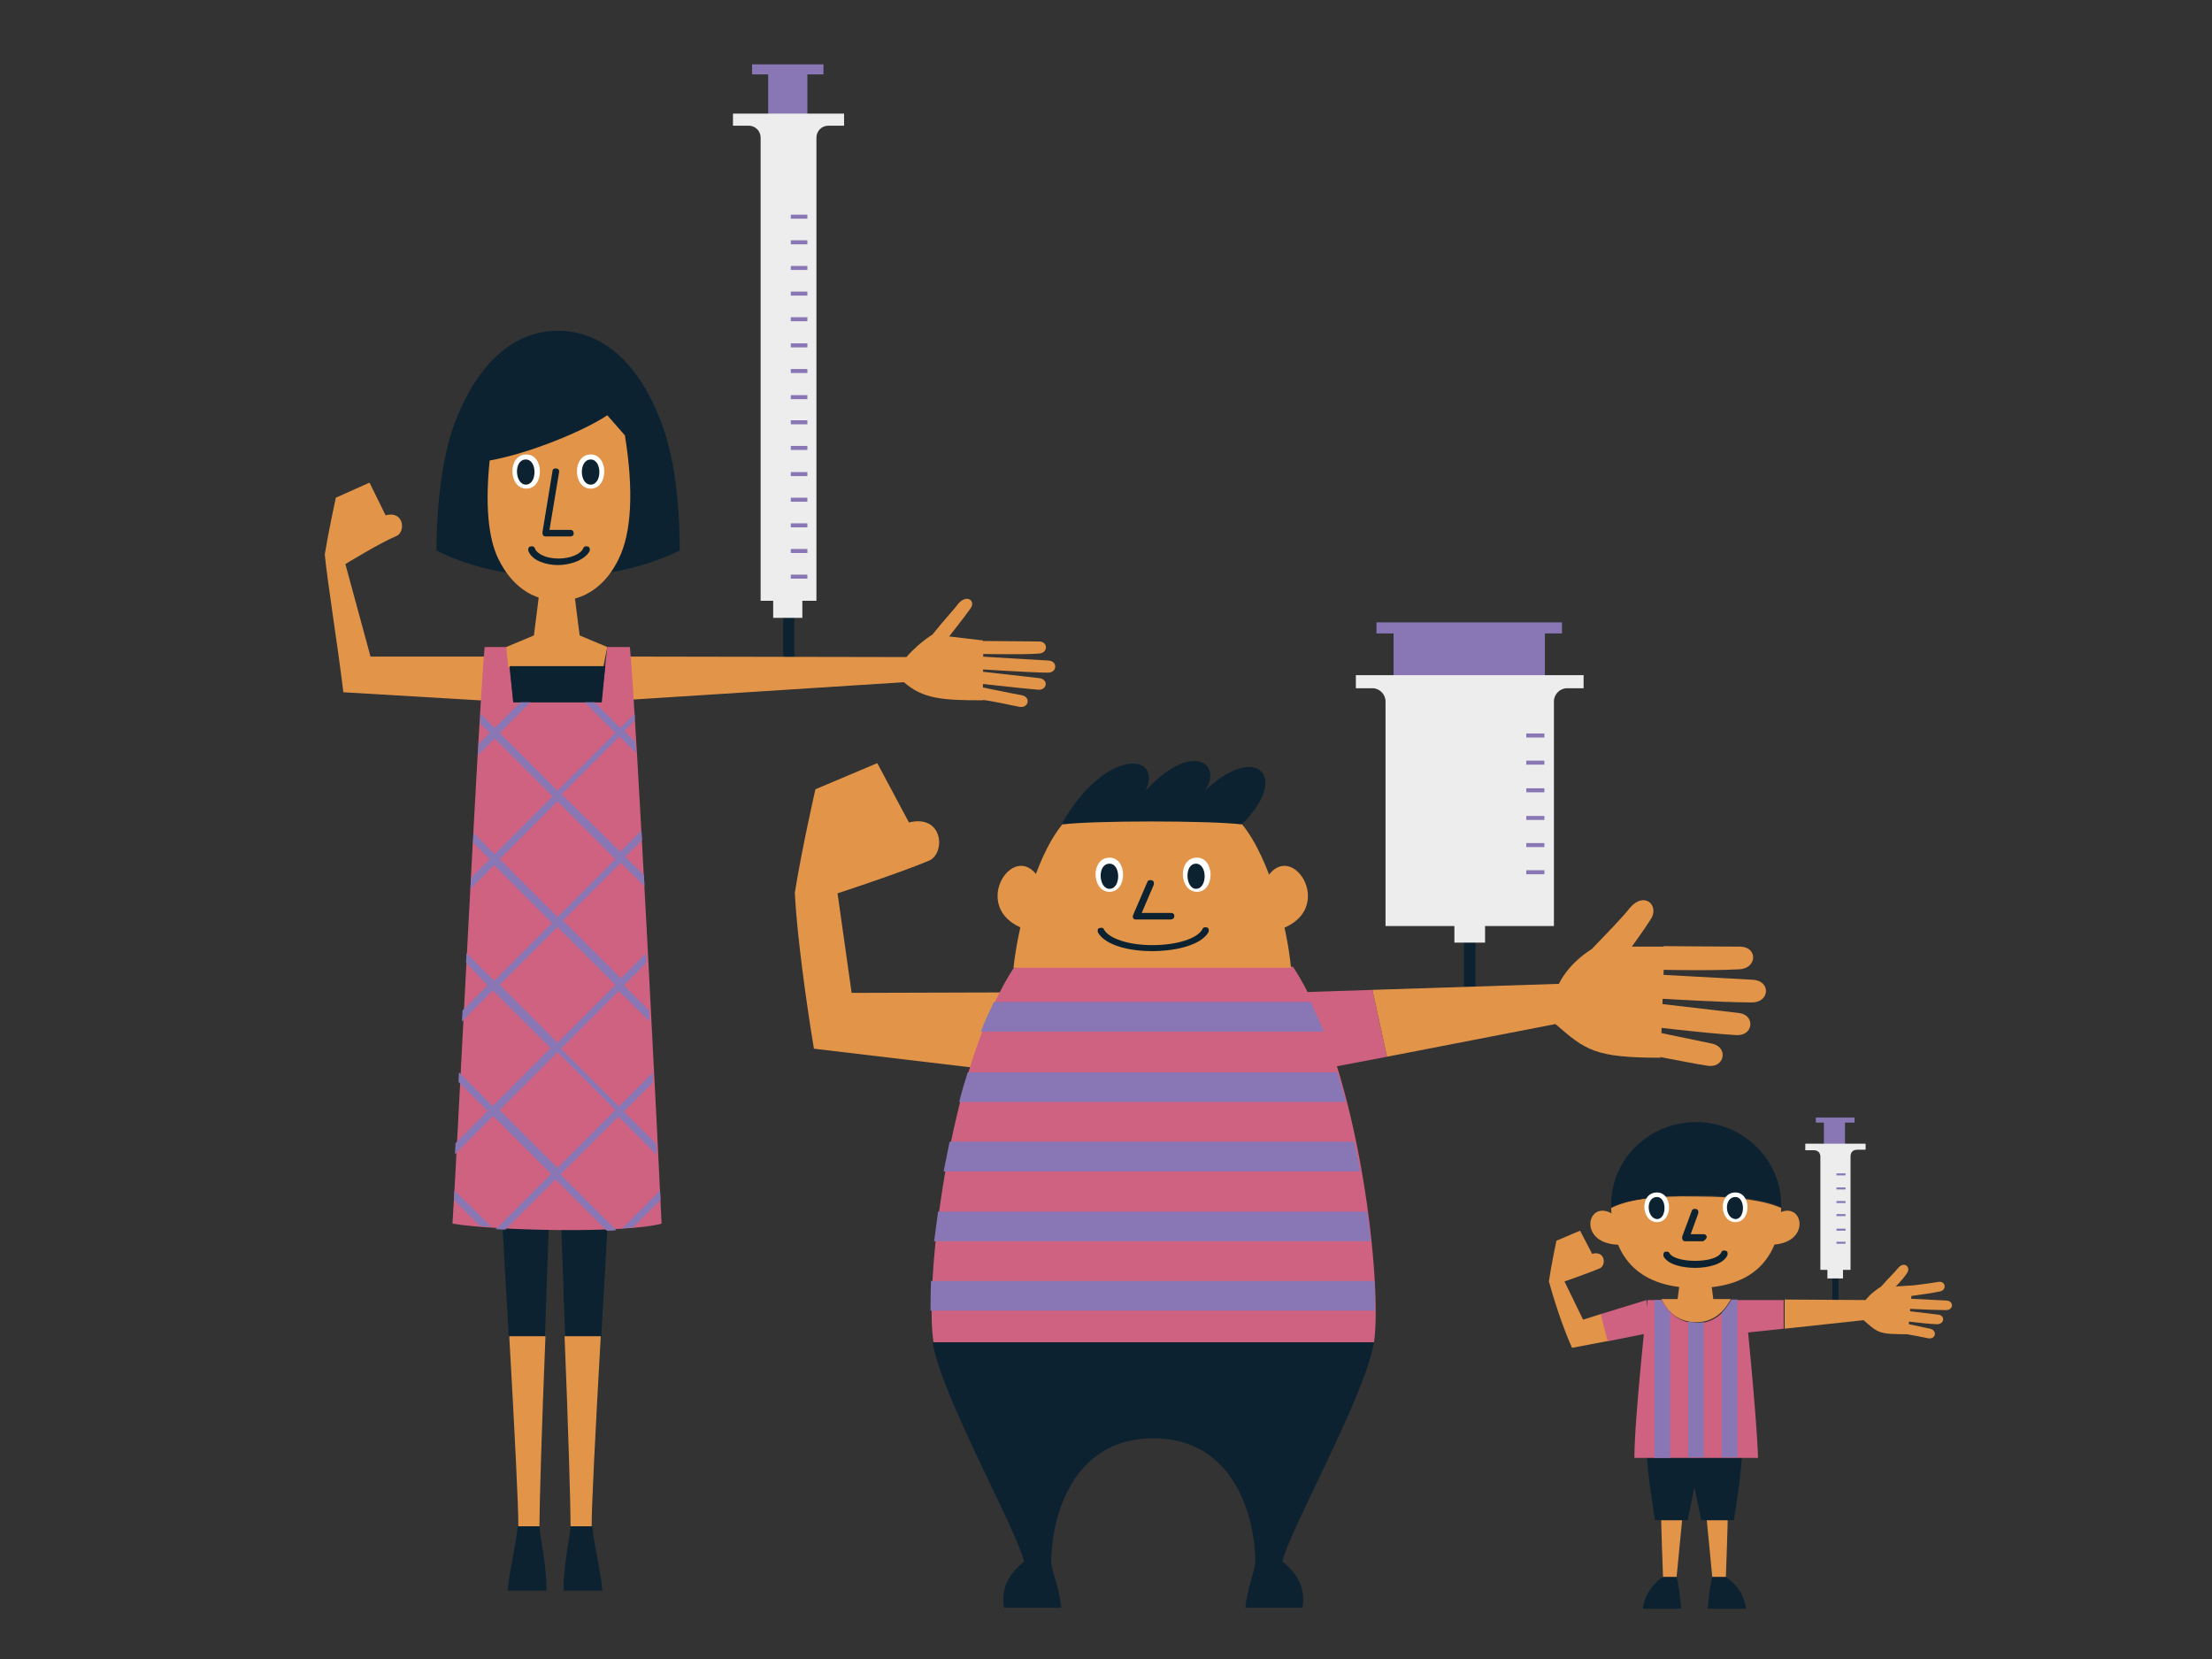 <?xml version="1.0" encoding="utf-8"?>
<!-- Generator: Adobe Illustrator 26.0.2, SVG Export Plug-In . SVG Version: 6.00 Build 0)  -->
<svg version="1.1" id="レイヤー_1" xmlns="http://www.w3.org/2000/svg" xmlns:xlink="http://www.w3.org/1999/xlink" x="0px"
	 y="0px" viewBox="0 0 440 330" style="enable-background:new 0 0 440 330;" xml:space="preserve" preserveAspectRatio="xMinYMid" width="440" height="330">
<rect x="0" y="0" width="440" height="330" fill="#333333" stroke="none"/>
<style type="text/css">
	.st0{fill:#0C2231;}
	.st1{fill:#8977B5;}
	.st2{fill:#EDEDEE;}
	.st3{fill:#CF6181;}
	.st4{fill:#E29548;}
	.st5{fill:#FFFFFF;}
</style>
<g>
	<g>
		<rect x="291.2" y="186.6" class="st0" width="2.3" height="10"/>
		<rect x="277.2" y="124.6" class="st1" width="30.1" height="28.9"/>
		<rect x="289.3" y="181.9" class="st2" width="6.1" height="5.6"/>
		<path class="st2" d="M315,134.3h-45.3v2.6h3.3c1.4,0,2.6,1.2,2.6,2.6v44.7h33.5v-44.7c0-1.4,1.2-2.6,2.6-2.6h3.3V134.3z"/>
		<rect x="303.6" y="178.5" class="st2" width="3.6" height="0.8"/>
		<rect x="303.6" y="173.1" class="st1" width="3.6" height="0.8"/>
		<rect x="303.6" y="167.7" class="st1" width="3.6" height="0.8"/>
		<rect x="303.6" y="162.3" class="st1" width="3.6" height="0.8"/>
		<rect x="303.6" y="156.8" class="st1" width="3.6" height="0.8"/>
		<rect x="303.6" y="151.3" class="st1" width="3.6" height="0.8"/>
		<rect x="303.6" y="145.9" class="st1" width="3.6" height="0.8"/>
		<rect x="273.8" y="123.8" class="st1" width="36.9" height="2.2"/>
	</g>
	<polygon class="st3" points="254.6,197.5 258,213.6 275.9,210.2 273,196.9 	"/>
	<path class="st4" d="M324.6,188.3c0,0,2.4-3.3,3.8-5.5c1.7-2.7-1.3-5.6-4.2-2.2c-1.3,1.7-4.7,5.2-7.6,8.2c-4.9,3.1-6.5,6.9-6.5,6.9
		l-37.1,1.2l2.9,13.3l33.5-6.5c6,5.2,7.8,6.7,20.9,6.7l0.8-22.1L324.6,188.3z"/>
	<g>
		<rect x="364.5" y="253.8" class="st0" width="1.2" height="5"/>
		<rect x="362.8" y="222.6" class="st1" width="4.2" height="14.6"/>
		<rect x="363.5" y="251.5" class="st2" width="3.1" height="2.8"/>
		<path class="st2" d="M371,227.5h-11.9v1.3h1.7c0.8,0,1.3,0.5,1.3,1.3v22.5h6V230c0-0.8,0.5-1.3,1.3-1.3h1.7V227.5z"/>
		<rect x="365.3" y="249.9" class="st2" width="1.8" height="0.4"/>
		<rect x="365.3" y="247" class="st1" width="1.8" height="0.4"/>
		<rect x="365.3" y="244.4" class="st1" width="1.8" height="0.4"/>
		<rect x="365.3" y="241.5" class="st1" width="1.8" height="0.4"/>
		<rect x="365.3" y="238.9" class="st1" width="1.8" height="0.4"/>
		<rect x="365.3" y="236.2" class="st1" width="1.8" height="0.4"/>
		<rect x="365.3" y="233.4" class="st1" width="1.8" height="0.4"/>
		<rect x="361.2" y="222.3" class="st1" width="7.7" height="1"/>
	</g>
	<g>
		<rect x="155.8" y="122" class="st0" width="2.2" height="9.3"/>
		<rect x="152.8" y="13.5" class="st1" width="7.8" height="27.3"/>
		<rect x="153.8" y="117.5" class="st2" width="5.8" height="5.4"/>
		<path class="st2" d="M167.9,22.6h-22.1V25h3.1c1.3,0,2.4,1,2.4,2.4v92.1h11.1V27.4c0-1.3,1-2.4,2.4-2.4h3.1V22.6z"/>
		<rect x="157.3" y="114.3" class="st1" width="3.3" height="0.8"/>
		<rect x="157.3" y="109.2" class="st1" width="3.3" height="0.8"/>
		<rect x="157.3" y="104.1" class="st1" width="3.3" height="0.8"/>
		<rect x="157.3" y="99" class="st1" width="3.3" height="0.8"/>
		<rect x="157.3" y="93.9" class="st1" width="3.3" height="0.8"/>
		<rect x="157.3" y="88.7" class="st1" width="3.3" height="0.8"/>
		<rect x="157.3" y="83.6" class="st1" width="3.3" height="0.8"/>
		<rect x="157.3" y="78.6" class="st1" width="3.3" height="0.8"/>
		<rect x="157.3" y="73.4" class="st1" width="3.3" height="0.8"/>
		<rect x="157.3" y="68.3" class="st1" width="3.3" height="0.8"/>
		<rect x="157.3" y="63.1" class="st1" width="3.3" height="0.8"/>
		<rect x="157.3" y="58" class="st1" width="3.3" height="0.8"/>
		<rect x="157.3" y="52.9" class="st1" width="3.3" height="0.8"/>
		<rect x="157.3" y="47.8" class="st1" width="3.3" height="0.8"/>
		<rect x="157.3" y="42.7" class="st1" width="3.3" height="0.8"/>
		<rect x="149.6" y="12.8" class="st1" width="14.2" height="2"/>
	</g>
	<path class="st4" d="M333.5,313.7l1.3-13.4h-4.4c0,2.8,0.4,13.4,0.4,13.4H333.5z"/>
	<path class="st0" d="M327.5,287.4c0,4.5,1.3,12.3,1.7,15h6.5l2.9-14.2"/>
	<path class="st0" d="M330.8,313.7c-2,1.2-3.8,3.8-4,6.3h7.6c0,0-0.3-4.2-0.9-6.3H330.8z"/>
	<path class="st4" d="M340.6,313.7l-1.3-13.4h4.4c0,2.8-0.4,13.4-0.4,13.4H340.6z"/>
	<path class="st0" d="M346.6,287.4c0,4.5-1.3,12.3-1.7,15h-6.5l-2.9-14.2"/>
	<path class="st0" d="M343.3,313.7c2,1.2,3.8,3.8,4,6.3h-7.6c0,0,0.3-4.2,0.9-6.3H343.3z"/>
	<path class="st4" d="M314.9,262.5l-3.7-7.6c0,0,4.9-1.7,7-2.6c1.3-0.5,1.2-3.6-1.5-2.9l-2.4-4.6l-4.7,2c0,0-1,4.6-1.5,8.1
		c0.9,3.3,2.7,9,4.6,13.2l7.4-1.4l-1.4-5.4L314.9,262.5z"/>
	<polygon class="st3" points="327.5,258.6 318.4,261.4 319.8,266.8 327.8,265.2 	"/>
	<path class="st4" d="M377.1,255.9c0,0,1.4-1.4,2.2-2.6c0.9-1.2-0.5-2.6-1.8-1c-0.6,0.8-2.2,2.3-3.3,3.6c-2.2,1.4-3.1,2.7-3.1,2.7
		l-16.1-0.1v5.8l15.7-1.7c2.9,2.6,3.1,2.8,8.8,2.8l0.9-9.7L377.1,255.9z"/>
	<polygon class="st3" points="347.1,258.6 346.2,265.2 354.8,264.3 354.8,258.6 	"/>
	<path class="st4" d="M321.1,241.7c-5.4-3.8-7.7,6,1.3,5.9"/>
	<path class="st4" d="M353.2,241.7c5.4-3.8,7.7,6-1.3,5.9"/>
	<path class="st4" d="M320.5,240.3c0.1,8.8,4.6,15.9,16.9,15.9s16.8-7,16.9-15.9c-3.1-1.4-8.4-2.3-16.9-2.3
		C328.9,237.8,323.6,238.7,320.5,240.3z"/>
	<path class="st4" d="M337.4,263c3.2,0,5.4-1.8,6.9-4.6h-3.5l-0.5-3.8h-6.1l-0.5,3.8h-3.2C331.9,261.4,334.3,263,337.4,263z"/>
	<path class="st3" d="M347.1,258.6h-2.7c-1.5,2.8-3.7,4.6-6.9,4.6s-5.4-1.8-6.9-4.6h-2.9c0,0-2.6,23.5-2.6,31.4h24.6
		C349.5,282.2,347.1,258.6,347.1,258.6z"/>
	<path class="st0" d="M337.4,223.2c-9.3,0-16.9,7.3-16.9,16.4c0,0.1,0,0.4,0,0.5c3.1-1.4,8.4-2.3,16.9-2.3s13.7,0.9,16.9,2.3
		c0-0.1,0-0.4,0-0.5C354.3,230.7,346.7,223.2,337.4,223.2z"/>
	<path class="st0" d="M211.3,163.7c8.4-14.8,20.1-14.2,16.6-6.4c9-10,15.5-5.5,11.8,0c9.7-9.5,17.1-3.3,7.6,6.4
		C237.9,167.7,215.9,168.2,211.3,163.7z"/>
	<path class="st0" d="M109.8,228.9l-10.5,0.9c0.1,5.2,1,20.6,1.9,36.1h7.2C108.9,249.5,109.6,233.4,109.8,228.9z"/>
	<path class="st4" d="M107.3,303.6c0-4,0.5-20.9,1.2-37.8h-7.2c1,17.5,1.9,35.2,1.8,37.8H107.3z"/>
	<path class="st0" d="M103,303.6c-0.5,4.5-1.7,8.8-2,12.8h7.7c0-5.4-1.2-10.2-1.4-12.8H103z"/>
	<path class="st0" d="M111,228.9l10.5,0.9c-0.1,5.2-1,20.6-1.9,36.1h-7.2C111.9,249.5,111.2,233.4,111,228.9z"/>
	<path class="st4" d="M113.5,303.6c0-4-0.5-20.9-1.2-37.8h7.2c-1,17.5-1.9,35.2-1.8,37.8H113.5z"/>
	<path class="st0" d="M117.8,303.6c0.5,4.5,1.7,8.8,2,12.8h-7.7c0-5.4,1.2-10.2,1.4-12.8H117.8z"/>
	<g>
		<path class="st4" d="M97.4,130.6H73.7l-5-18.4c0,0,7.2-4.4,10.2-5.6c1.8-0.8,1.5-5.1-2.2-4.1L73.5,96L66.8,99
			c0,0-1.4,6.4-2.2,11.3c0.6,6,2.6,18.2,3.7,27.4l30.3,1.8L97.4,130.6z"/>
	</g>
	<g>
		<path class="st4" d="M202.9,197.4l-33.5,0.1l-2.8-19.8c0,0,12.5-4.1,18.2-6.5c3.3-1.4,2.9-9.3-4-7.6l-6.3-11.8l-12.3,5.2
			c0,0-2.7,11.8-4.1,20.6c0.4,8.2,2.3,22,3.8,31l35.3,4.2L202.9,197.4z"/>
	</g>
	<path class="st4" d="M124.8,130.6l55.5,0.1c0,0,2.2-2.6,5.2-4.5c2.3-2.9,4.4-5.1,5.1-6.1c1.7-2,3.6-0.6,2.4,1
		c-1.2,1.7-4.2,5.5-4.2,5.5l6.8,0.8l-0.1,11.9c-8.2,0-11.9-0.3-15.7-3.6l-56.2,3.6L124.8,130.6z"/>
	<g>
		<path class="st0" d="M111,65.8c-9,0-16.1,6.7-20.5,18.2c-2.3,6.1-3.6,14.8-3.7,25.5c6.5,3.3,14.7,5.2,24.2,5.2
			c9.3,0,17.5-1.9,24.2-5.2c0-10.8-1.3-19.3-3.7-25.6C127.2,72.6,120.1,65.8,111,65.8z"/>
	</g>
	<g>
		<path class="st4" d="M124.3,86.6l-3.5-4c-4.6,3.1-15.5,7.6-23.4,9c-0.9,8.7-0.3,15.4,1.7,19.5c2.6,5.4,6.8,8.4,12,8.4
			s9.5-3.1,12-8.4C125.6,106,126.1,97.6,124.3,86.6z"/>
	</g>
	<path class="st0" d="M111,112.4c-2.3,0-5.1-0.8-5.9-2.8c-0.1-0.4,0-0.8,0.4-0.9c0.4-0.1,0.8,0,0.9,0.4c0.5,1.2,2.4,2,4.7,2l0,0
		c2.4,0,4.4-0.9,4.9-2c0.1-0.4,0.5-0.5,0.9-0.4c0.4,0.1,0.5,0.5,0.4,0.9C116.2,111.6,113.1,112.4,111,112.4L111,112.4z"/>
	<g>
		<path class="st5" d="M104.7,90.4c3.6,0,3.6,6.8,0,6.8C101.1,97.2,100.9,90.4,104.7,90.4z"/>
		<path class="st0" d="M104.6,91.4c2.3,0,2.3,5,0,5C102.4,96.4,102.1,91.4,104.6,91.4z"/>
		<path class="st5" d="M117.5,90.4c3.6,0,3.6,6.8,0,6.8S113.8,90.4,117.5,90.4z"/>
		<path class="st0" d="M117.5,91.4c2.3,0,2.3,5,0,5S115.1,91.4,117.5,91.4z"/>
	</g>
	<path class="st0" d="M113.5,106.7h-5c-0.3,0-0.4-0.1-0.5-0.3c-0.1-0.1-0.1-0.4-0.1-0.5l2-12.2c0-0.4,0.4-0.6,0.8-0.5
		c0.4,0,0.6,0.4,0.5,0.8l-1.9,11.4h4.2c0.4,0,0.6,0.3,0.6,0.6C114.2,106.4,113.9,106.7,113.5,106.7z"/>
	<path class="st0" d="M337.2,252.2c-2.4,0-5.4-0.6-6.3-2.3c-0.1-0.4,0-0.8,0.3-0.9c0.4-0.1,0.8,0,0.9,0.3c0.5,0.9,2.6,1.5,5.1,1.5
		s4.7-0.6,5.2-1.7c0.1-0.4,0.6-0.4,0.9-0.3c0.4,0.1,0.4,0.6,0.3,0.9C342.8,251.5,339.7,252.2,337.2,252.2z"/>
	<g>
		<path class="st5" d="M329.6,237.2c3.2,0,3.2,5.9,0,5.9C326.4,243.1,326.1,237.2,329.6,237.2z"/>
		<path class="st0" d="M329.6,238.1c2,0,2,4.4,0,4.4C327.5,242.3,327.3,238.1,329.6,238.1z"/>
	</g>
	<g>
		<path class="st5" d="M345.2,237.2c3.2,0,3.2,5.9,0,5.9S341.7,237.2,345.2,237.2z"/>
		<path class="st0" d="M345.2,238.1c2,0,2,4.4,0,4.4C343,242.3,342.9,238.1,345.2,238.1z"/>
	</g>
	<path class="st0" d="M338.7,246.9h-3.5c-0.3,0-0.4-0.1-0.5-0.3c-0.1-0.1-0.1-0.4-0.1-0.6l1.9-5.1c0.1-0.4,0.5-0.5,0.9-0.4
		c0.4,0.1,0.5,0.5,0.4,0.9l-1.5,4.1h2.6c0.4,0,0.6,0.3,0.6,0.6C339.4,246.5,338.9,246.9,338.7,246.9z"/>
	<path class="st3" d="M125.3,128.7h-4.5l-1.2,11h-17.5l-1.2-11h-4.5c-1.3,14-5.6,103.3-6.4,114.7c8.2,1.4,34.2,2,41.6,0
		C131.1,231.9,126.6,142.6,125.3,128.7z"/>
	<path class="st4" d="M120.8,128.7l-5.5-2.3c0,0-1.2-9.3-1.2-9.7h-6.7c0,0.4-1.2,9.7-1.2,9.7l-5.5,2.3l0.4,4h18.9L120.8,128.7z"/>
	<polygon class="st0" points="101.4,132.5 102.1,139.7 119.7,139.7 120.4,132.5 	"/>
	<path class="st4" d="M195.7,127.5c0,0,9.2,0.1,11,0.1s1.8,2.3,0,2.4c-3.6,0.3-12.8,0-13.1,0.1"/>
	<path class="st4" d="M193.4,130.5c0,0,13.4,0.8,15.2,0.9s1.7,2.4-0.1,2.4c-3.6,0-15.4-0.8-15.6-0.8"/>
	<path class="st4" d="M193.5,133.4c0,0,11.5,1.3,13.3,1.5c1.8,0.3,1.5,2.4-0.3,2.3c-3.6-0.3-13.1-1.4-13.3-1.4"/>
	<path class="st4" d="M193.3,136.3c0,0,8.2,1.7,10,2c1.8,0.4,1.3,2.6-0.5,2.3c-1.7-0.3-5.4-1.2-7.6-1.4"/>
	<path class="st4" d="M331,188.2c0,0,11.6,0.1,15.1,0.1s3.5,4.2,0,4.5c-6.8,0.4-18.3,0-18.8,0.1"/>
	<path class="st4" d="M326.8,193.7c0,0,18.7,1,22,1.2c3.5,0.3,3.2,4.5-0.3,4.5c-6.8,0-22.1-1-22.8-1"/>
	<path class="st4" d="M327,199.3c0,0,15.6,1.8,18.9,2.2s2.9,4.6-0.5,4.4c-6.8-0.4-18.6-1.9-19.1-1.9"/>
	<path class="st4" d="M326.6,204.7c0,0,10.6,2.2,14,2.9c3.3,0.8,2.4,4.9-0.9,4.4c-3.2-0.5-5.4-1-9.3-1.7"/>
	<path class="st4" d="M378.8,255.9c0,0,5.1-0.6,6.7-0.9s1.8,1.7,0.3,1.9c-2.9,0.6-8.1,1.2-8.3,1.2"/>
	<path class="st4" d="M377.3,258.2c0,0,8.3,0.4,9.9,0.5c1.5,0.1,1.4,1.9-0.1,1.9c-3.1,0-9.9-0.4-10.1-0.4"/>
	<path class="st4" d="M377.1,260.5c0,0,6.9,0.8,8.4,1c1.5,0.1,1.3,2-0.3,1.9c-2.9-0.1-8.2-0.9-8.4-0.9"/>
	<path class="st4" d="M377.8,263c0,0,4.7,1,6.1,1.3c1.5,0.3,1.2,2.2-0.4,1.9c-1.4-0.3-2.4-0.5-4.2-0.8"/>
	<path class="st3" d="M273.3,267c1.7-10.6-2.6-54.1-16.1-74.7h-55.4c-13.6,20.6-17.9,64.1-16.1,74.7H273.3z"/>
	<path class="st0" d="M185.5,267c1.7,10.6,16.8,37.4,18.2,43.6c-3.5,2.9-4.5,5.6-4,9.2h11.4c-0.5-4.6-1.7-6.5-2-9
		c0-8.7,4-24.7,20.3-24.7s20.3,16,20.3,24.7c-0.3,2.4-1.4,4.4-2,9h11.4c0.5-3.6-0.5-6.3-4-9.2c1.4-6.3,16.5-33,18.2-43.6H185.5z"/>
	<path class="st4" d="M201.6,192.5c0.8-7.4,4-21.5,9.7-28.5c6-0.8,29.4-0.8,35.8,0c5.8,7.2,9,21.1,9.7,28.5H201.6z"/>
	<path class="st4" d="M206.6,174.6c-5.1-8.2-14.7,7.2-1.5,10.6"/>
	<path class="st4" d="M252,174.6c5.1-8.2,14.7,7.2,1.5,10.6"/>
	<g>
		<g>
			<path class="st5" d="M220.7,170.6c3.6,0,3.6,6.8,0,6.8S216.9,170.6,220.7,170.6z"/>
			<path class="st0" d="M220.7,171.8c2.3,0,2.3,5,0,5C218.5,176.8,218.2,171.8,220.7,171.8z"/>
		</g>
		<g>
			<path class="st5" d="M238.1,170.6c3.6,0,3.6,6.8,0,6.8C234.5,177.4,234.2,170.6,238.1,170.6z"/>
			<path class="st0" d="M237.9,171.8c2.3,0,2.3,5,0,5C235.8,176.8,235.5,171.8,237.9,171.8z"/>
		</g>
	</g>
	<path class="st0" d="M229.2,189.2c-4.2,0-9.2-1-10.8-3.7c-0.1-0.4-0.1-0.8,0.3-0.9c0.4-0.1,0.8-0.1,0.9,0.3c1,1.8,4.9,3.1,9.6,3.1
		l0,0c4.9,0,9-1.3,10-3.2c0.1-0.4,0.6-0.4,0.9-0.3c0.4,0.1,0.4,0.6,0.3,0.9C238.8,188.2,233.3,189.2,229.2,189.2L229.2,189.2z"/>
	<path class="st0" d="M232.8,182.9h-6.9c-0.3,0-0.4-0.1-0.5-0.3c-0.1-0.1-0.1-0.4,0-0.6l2.8-6.5c0.1-0.4,0.5-0.5,0.9-0.4
		c0.4,0.1,0.5,0.5,0.4,0.9l-2.4,5.6h5.9c0.4,0,0.6,0.3,0.6,0.6C233.6,182.7,233.2,182.9,232.8,182.9z"/>
	<g>
		<path class="st1" d="M186.6,241c-0.3,2-0.5,4-0.8,5.9h86.9c-0.3-1.9-0.4-3.8-0.8-5.9H186.6z"/>
		<path class="st1" d="M188.9,227.1c-0.4,1.9-0.8,4-1.2,5.9h82.9c-0.4-1.9-0.8-4-1.2-5.9H188.9z"/>
		<path class="st1" d="M273.5,260.7c0-1.8,0-3.7-0.1-5.9h-88.2c-0.1,2.2-0.1,4.1-0.1,5.9H273.5z"/>
		<path class="st1" d="M192.5,213.3c-0.6,1.9-1.2,3.8-1.7,5.9h76.9c-0.5-1.9-1-4-1.7-5.9H192.5z"/>
		<path class="st1" d="M197.7,199.3c-0.9,1.9-1.8,3.8-2.6,5.9h68.2c-0.8-2-1.7-4-2.6-5.9H197.7z"/>
	</g>
	<g>
		<path class="st1" d="M342.5,261.1v28.8h3.1v-31.4h-1.2C343.8,259.6,343.1,260.5,342.5,261.1z"/>
		<path class="st1" d="M329.1,258.6v31.4h3.1V261c-0.6-0.6-1.3-1.4-1.7-2.4H329.1z"/>
		<path class="st1" d="M335.8,262.9v27h3.1V263c-0.5,0.1-0.9,0.1-1.4,0.1C336.9,263,336.4,263,335.8,262.9z"/>
	</g>
	<g>
		<path class="st1" d="M126.2,142l-2.8,2.8l-5.1-5.1h-2l6.1,6.1l-11.5,11.5l-11.5-11.5l6.1-6.1h-2l-5.1,5.1l-2.8-2.8
			c0,0.6-0.1,1.3-0.1,1.9l1.9,1.9l-2.2,2.2c0,0.6-0.1,1.4-0.1,2.2l3.3-3.3l11.5,11.5l-11.5,11.5l-4.2-4.2c0,0.6-0.1,1.3-0.1,1.9
			l3.3,3.3l-3.7,3.7c0,0.8-0.1,1.4-0.1,2.2l4.7-4.7l11.5,11.5l-11.5,11.5l-5.5-5.5c0,0.6-0.1,1.3-0.1,1.9L97,196l-5,5
			c0,0.8-0.1,1.4-0.1,2.2L98,197l11.5,11.5L98,220l-6.7-6.7c0,0.6-0.1,1.3-0.1,1.9l5.8,5.8l-6.4,6.4c0,0.8-0.1,1.4-0.1,2.2l7.6-7.6
			l11.5,11.5l-11,11c0.6,0,1.3,0.1,1.9,0.1l10-10l10.2,10.2c0.6,0,1.3,0,1.9-0.1l-11.1-11.1l11.5-11.5l7.6,7.6
			c0-0.6-0.1-1.4-0.1-2.2l-6.4-6.4l5.8-5.8c0-0.6-0.1-1.3-0.1-1.9l-6.7,6.7l-11.5-11.5l11.5-11.5l6.1,6.1c0-0.6-0.1-1.4-0.1-2.2
			l-5-5l4.5-4.5c0-0.6-0.1-1.3-0.1-1.9l-5,5l-11.5-11.5l11.5-11.5l4.7,4.7c0-0.8-0.1-1.4-0.1-2.2l-3.7-3.7l3.3-3.3
			c0-0.6-0.1-1.3-0.1-1.9l-4.2,4.2L111.7,158l11.5-11.5l3.3,3.3c0-0.8-0.1-1.4-0.1-2.2l-2.2-2.2l1.9-1.9
			C126.3,143.1,126.3,142.5,126.2,142z M122.4,220.8l-11.5,11.5l-11.5-11.5l11.5-11.5L122.4,220.8z M122.4,195.9l-11.5,11.5
			l-11.5-11.5l11.5-11.5L122.4,195.9z M122.4,170.9l-11.5,11.5l-11.5-11.5l11.5-11.5L122.4,170.9z"/>
		<path class="st1" d="M90.4,236.8c0,0.6-0.1,1.3-0.1,1.9l5.2,5.2c0.6,0,1.4,0.1,2.2,0.1L90.4,236.8z"/>
		<path class="st1" d="M125.9,244.2l5.5-5.5c0-0.6-0.1-1.3-0.1-1.9l-7.6,7.6C124.5,244.2,125.3,244.2,125.9,244.2z"/>
	</g>
</g>
</svg>

